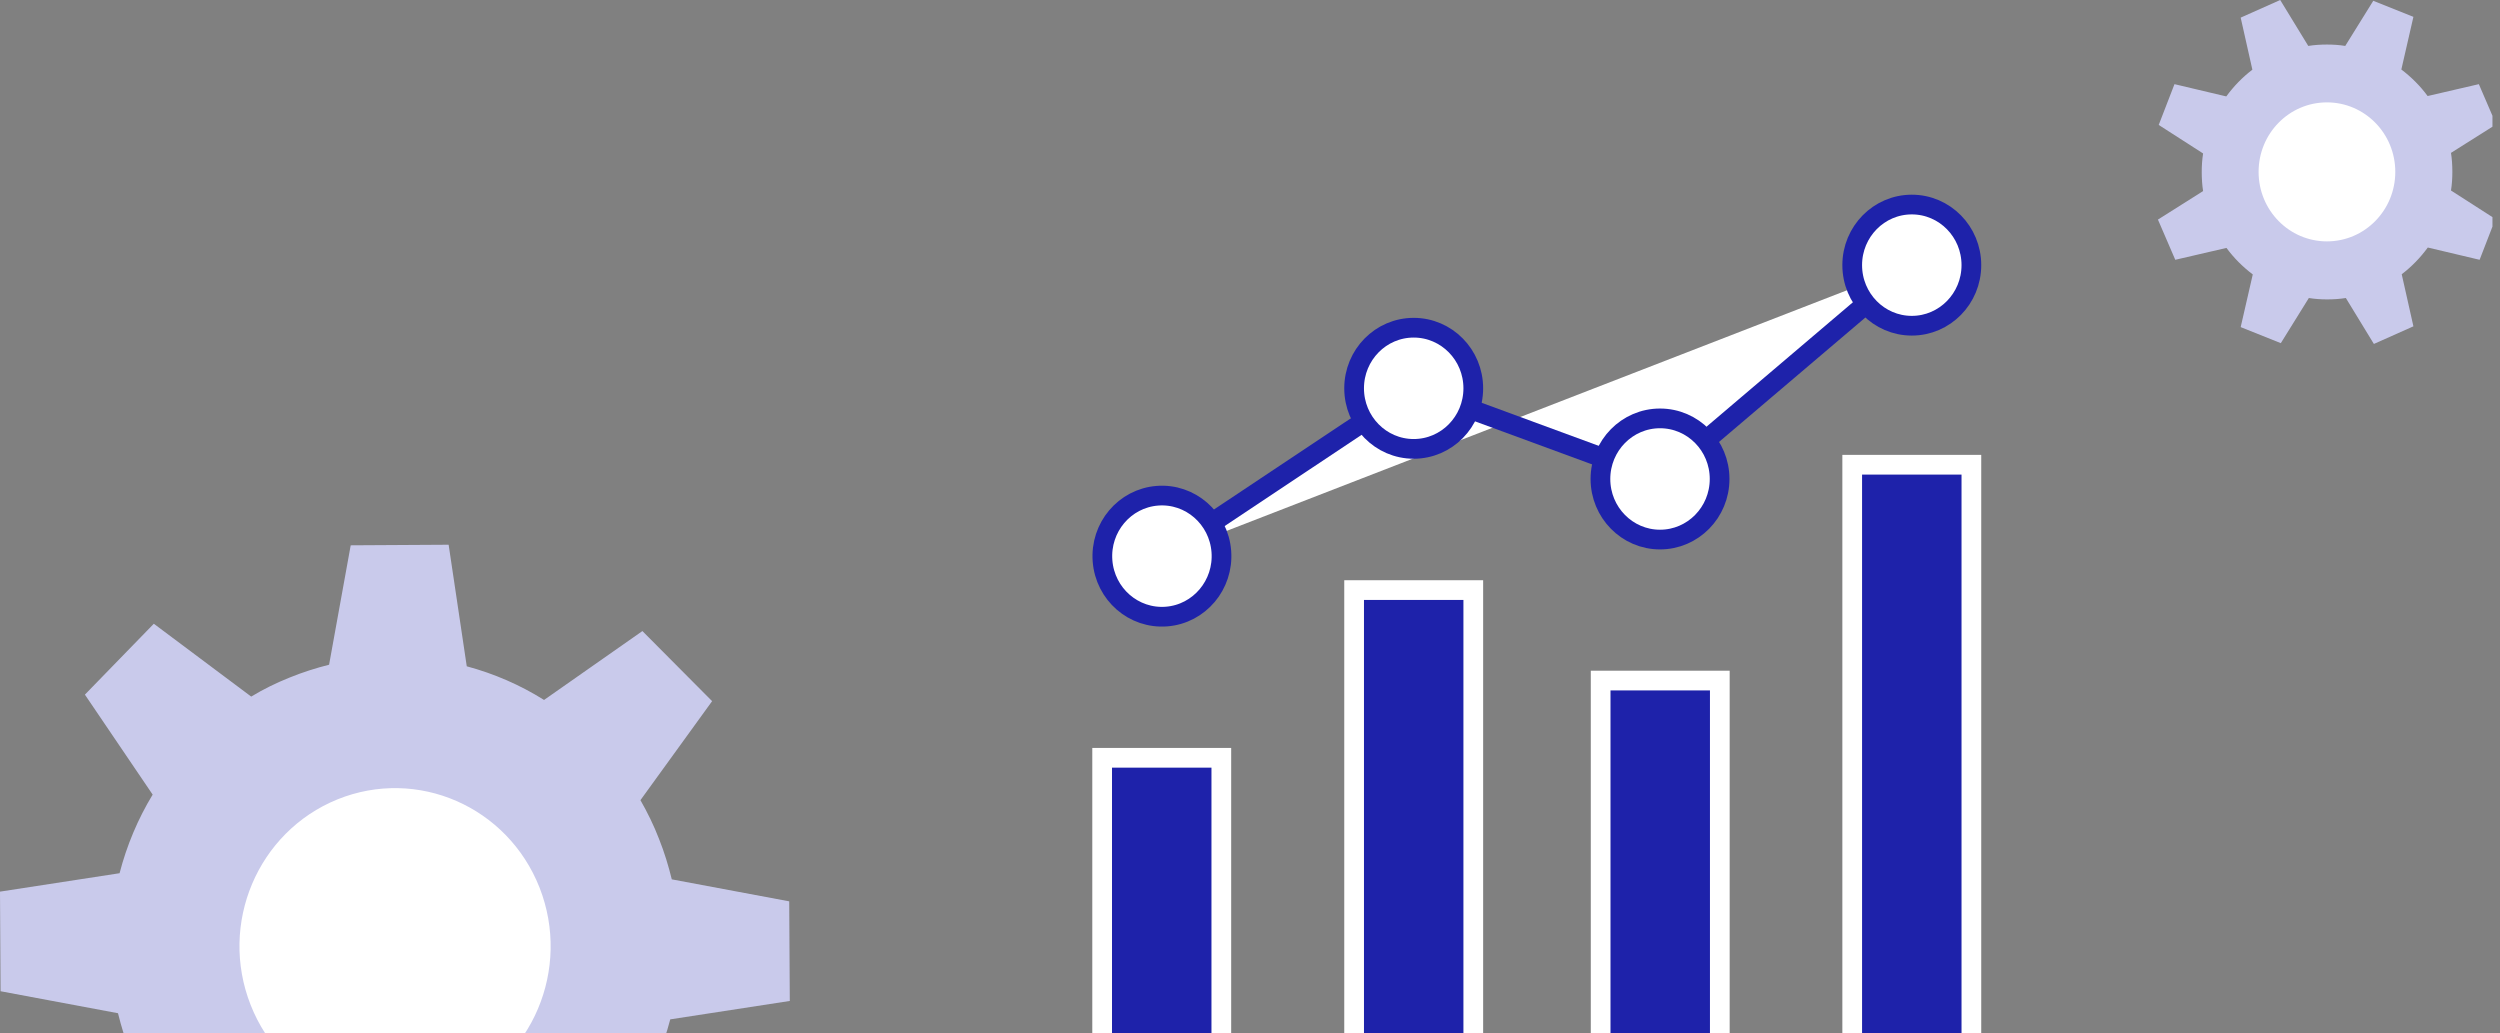 <svg width="121" height="50" viewBox="0 0 121 50" fill="none" xmlns="http://www.w3.org/2000/svg">
<rect x="0" y="0" width="121" height="50" fill="#808080" stroke="none"/>
<g clip-path="url(#clip0_946_1434)">
<path d="M106.63 7.427L104.482 6.047L105.245 4.073L107.752 4.667C108.11 4.178 108.534 3.738 109.015 3.373L108.449 0.853L110.362 0L111.72 2.223C112.012 2.175 112.323 2.156 112.624 2.156C112.926 2.156 113.218 2.175 113.51 2.223L114.867 0.038L116.809 0.815L116.225 3.364C116.705 3.728 117.139 4.159 117.497 4.648L119.976 4.073L120.814 6.019L118.628 7.399C118.675 7.696 118.694 8.012 118.694 8.319C118.694 8.625 118.675 8.922 118.628 9.22L120.777 10.6L120.013 12.574L117.506 11.98C117.148 12.468 116.724 12.909 116.243 13.273L116.809 15.794L114.896 16.647L113.539 14.424C113.246 14.471 112.935 14.491 112.634 14.491C112.332 14.491 112.04 14.471 111.748 14.424L110.391 16.609L108.449 15.832L109.034 13.283C108.553 12.919 108.119 12.488 107.761 11.999L105.283 12.574L104.444 10.628L106.63 9.248C106.583 8.951 106.564 8.635 106.564 8.328C106.564 8.022 106.583 7.724 106.63 7.427Z" fill="#C9CAEB"/>
<path d="M109.316 8.319C109.316 6.46 110.796 4.955 112.624 4.955C114.453 4.955 115.932 6.46 115.932 8.319C115.932 10.178 114.453 11.683 112.624 11.683C110.796 11.683 109.316 10.178 109.316 8.319Z" fill="white"/>
<path d="M5.711 49.04L0.028 47.976L0 43.155L5.787 42.264C6.135 40.922 6.673 39.638 7.389 38.459L4.109 33.62L7.445 30.189L12.158 33.715C12.742 33.361 13.364 33.054 14.014 32.795C14.646 32.537 15.287 32.335 15.928 32.172L16.974 26.393L21.714 26.365L22.591 32.249C23.91 32.604 25.173 33.15 26.332 33.878L31.092 30.543L34.466 33.936L30.997 38.728C31.337 39.322 31.648 39.954 31.902 40.616C32.157 41.258 32.355 41.91 32.515 42.561L38.198 43.625L38.226 48.446L32.44 49.337C32.091 50.679 31.554 51.963 30.837 53.142L34.117 57.981L30.781 61.412L26.069 57.886C25.484 58.231 24.862 58.547 24.212 58.806C23.58 59.064 22.939 59.266 22.299 59.428L21.253 65.207L16.512 65.236L15.635 59.352C14.316 58.997 13.053 58.451 11.894 57.723L7.134 61.058L3.76 57.665L7.229 52.873C6.889 52.279 6.578 51.647 6.324 50.985C6.069 50.343 5.872 49.691 5.711 49.04Z" fill="#C9CAEB"/>
<path d="M12.13 48.638C10.584 44.708 12.469 40.262 16.333 38.69C20.197 37.128 24.57 39.035 26.116 42.964C27.652 46.894 25.776 51.34 21.912 52.912C18.048 54.474 13.675 52.567 12.13 48.638Z" fill="white"/>
<path d="M53.344 36.677V50.966H59.112V36.677H53.344Z" fill="#1E22AA" stroke="white" stroke-width="0.954" stroke-miterlimit="10"/>
<path d="M65.539 28.56V50.966H71.307V28.56H65.539Z" fill="#1E22AA" stroke="white" stroke-width="0.954" stroke-miterlimit="10"/>
<path d="M89.647 22.493V50.966H95.415V22.493H89.647Z" fill="#1E22AA" stroke="white" stroke-width="0.954" stroke-miterlimit="10"/>
<path d="M77.471 32.939V50.956H83.239V32.939H77.471Z" fill="#1E22AA" stroke="white" stroke-width="0.954" stroke-miterlimit="10"/>
<path d="M56.237 26.91L68.423 18.793L80.355 23.182L92.531 12.832" fill="white"/>
<path d="M56.237 26.91L68.423 18.793L80.355 23.182L92.531 12.832" stroke="#1E22AA" stroke-width="0.954" stroke-miterlimit="10"/>
<path d="M65.539 18.794C65.539 17.174 66.83 15.861 68.423 15.861C70.016 15.861 71.307 17.174 71.307 18.794C71.307 20.413 70.016 21.726 68.423 21.726C66.83 21.726 65.539 20.413 65.539 18.794Z" fill="white" stroke="#1E22AA" stroke-width="0.954" stroke-miterlimit="10"/>
<path d="M77.461 23.183C77.461 21.563 78.753 20.25 80.345 20.25C81.938 20.25 83.229 21.563 83.229 23.183C83.229 24.802 81.938 26.115 80.345 26.115C78.753 26.115 77.461 24.802 77.461 23.183Z" fill="white" stroke="#1E22AA" stroke-width="0.954" stroke-miterlimit="10"/>
<path d="M89.647 12.832C89.647 11.213 90.938 9.9 92.531 9.9C94.124 9.9 95.415 11.213 95.415 12.832C95.415 14.452 94.124 15.765 92.531 15.765C90.938 15.765 89.647 14.452 89.647 12.832Z" fill="white" stroke="#1E22AA" stroke-width="0.954" stroke-miterlimit="10"/>
<path d="M56.461 29.841C58.048 29.716 59.236 28.306 59.113 26.691C58.99 25.076 57.603 23.869 56.015 23.994C54.427 24.119 53.239 25.529 53.362 27.144C53.485 28.759 54.873 29.966 56.461 29.841Z" fill="white" stroke="#1E22AA" stroke-width="0.954" stroke-miterlimit="10"/>
</g>
<defs>
<clipPath id="clip0_946_1434">
<rect width="120.635" height="50" fill="white"/>
</clipPath>
</defs>
</svg>
